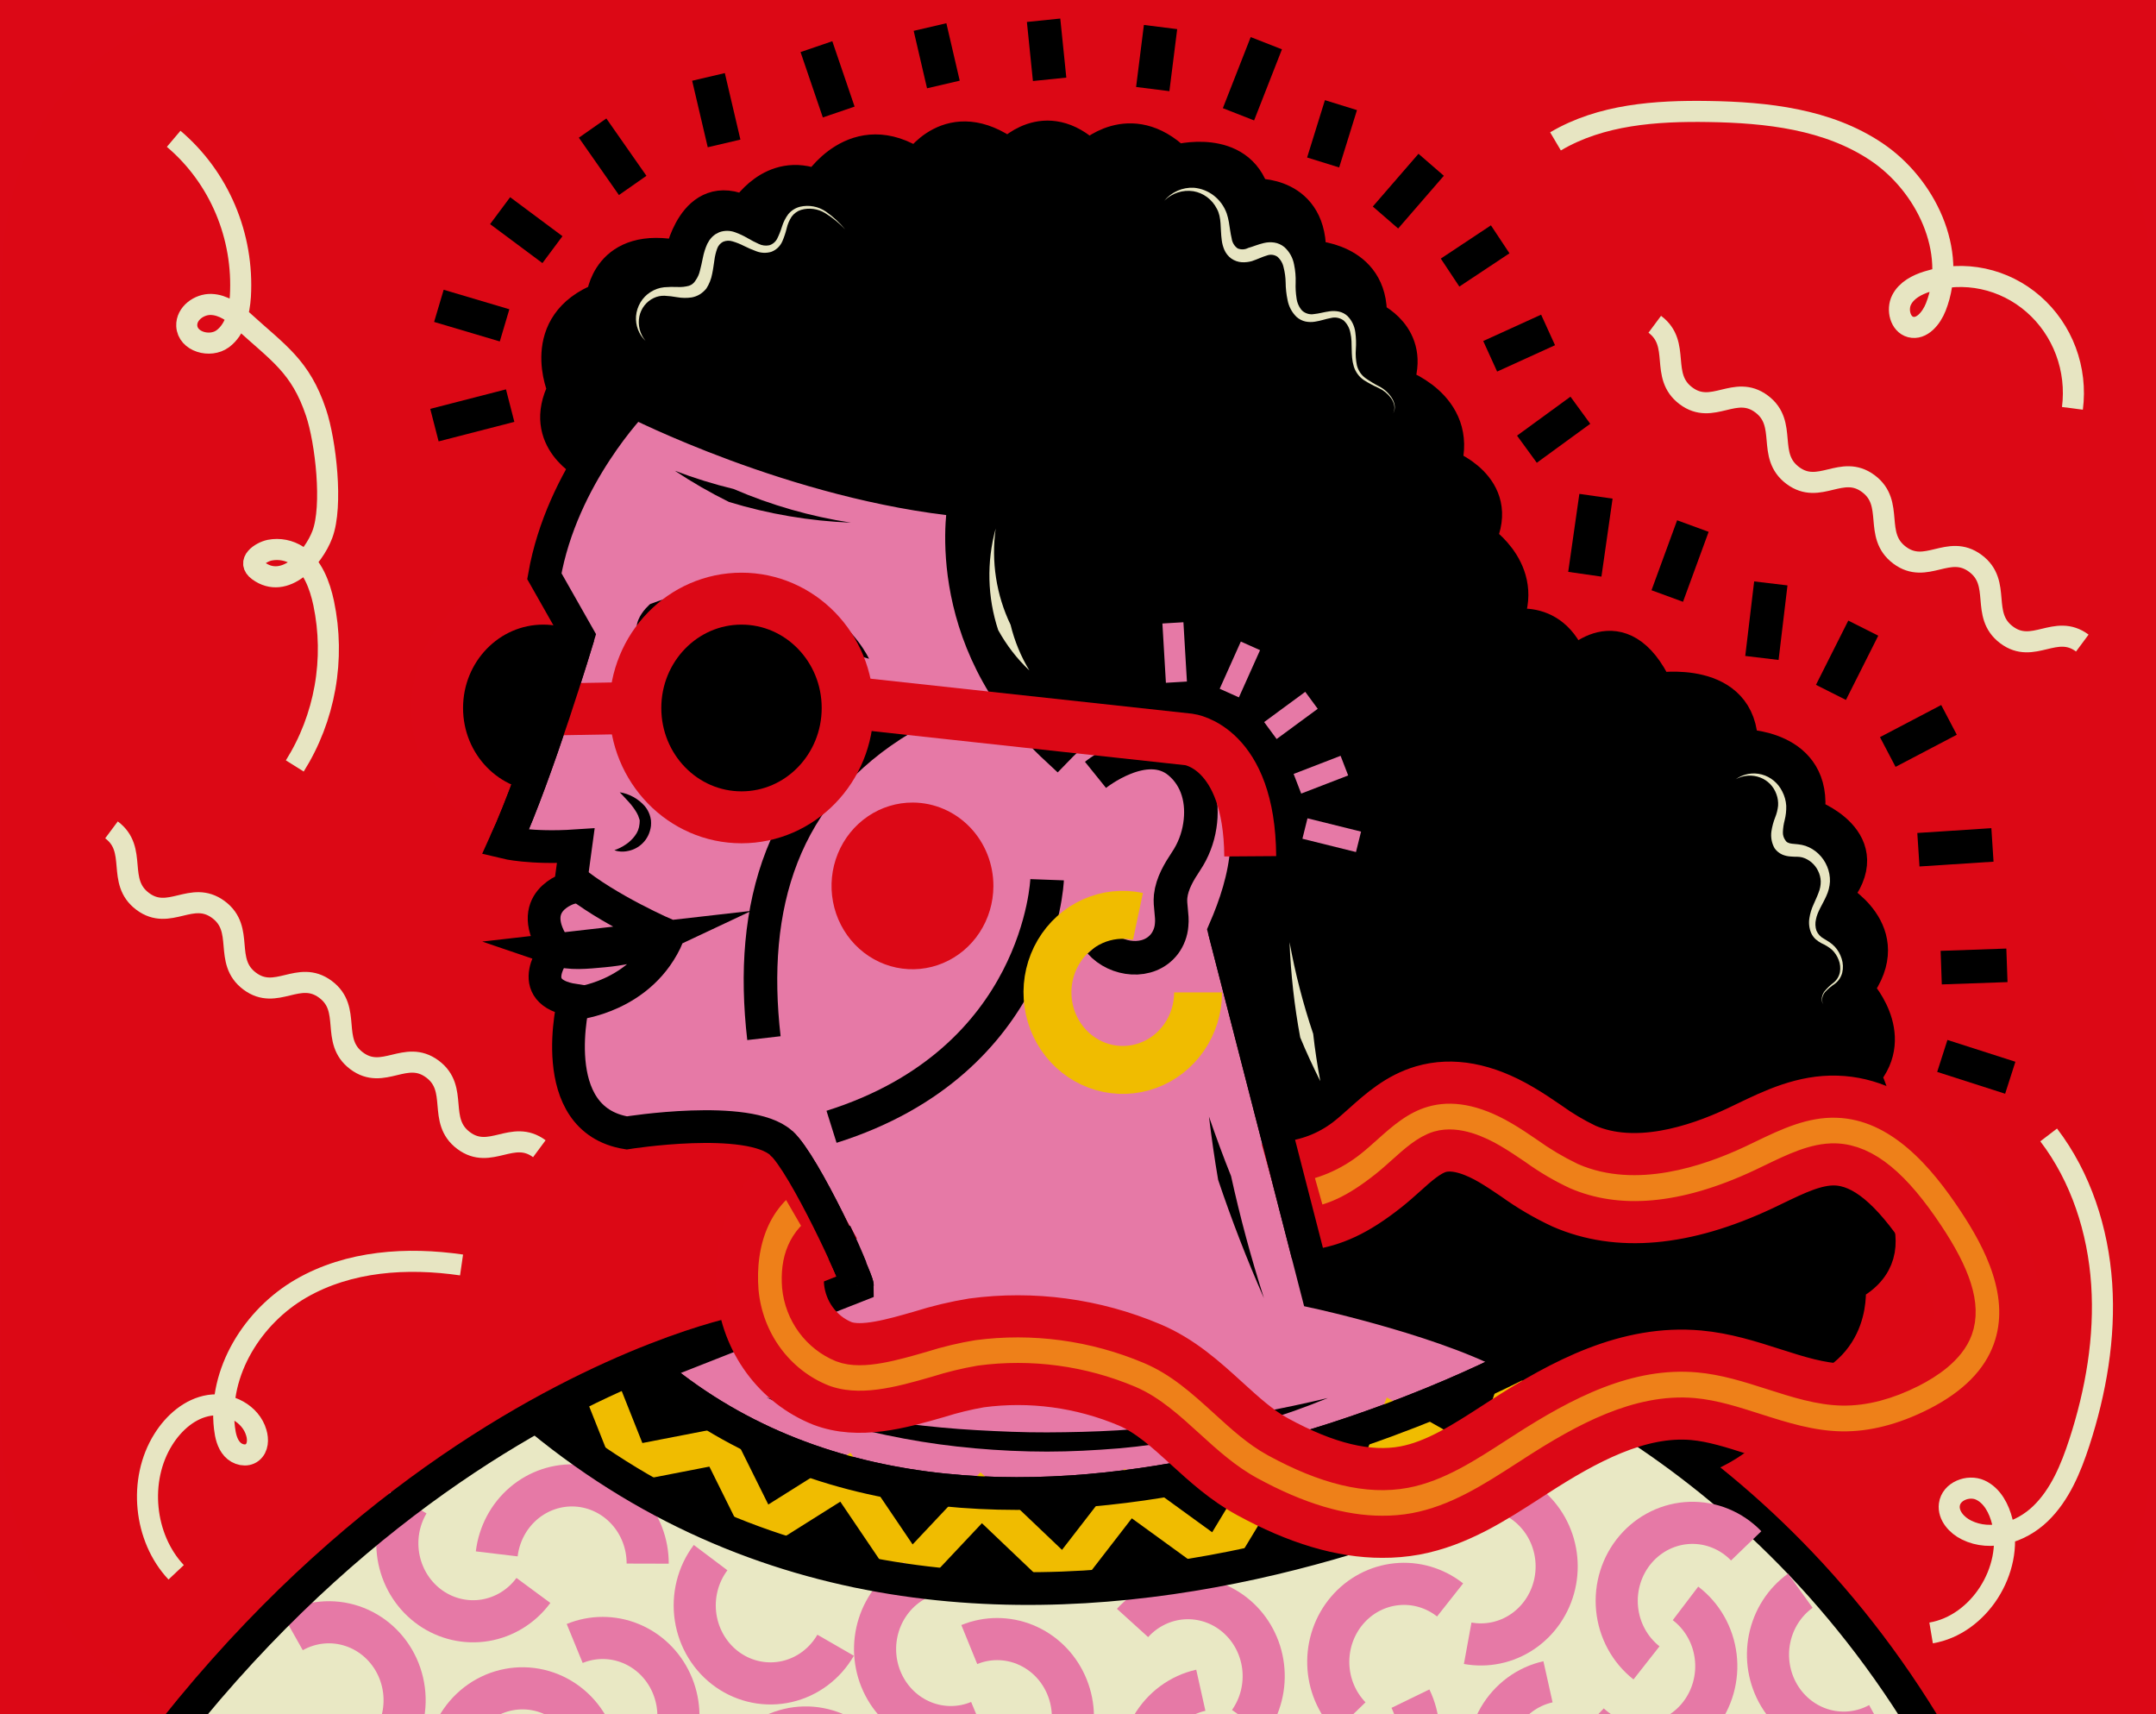 <?xml version="1.0" encoding="UTF-8"?> <svg xmlns="http://www.w3.org/2000/svg" width="512" height="407" viewBox="0 0 512 407" fill="none"><g clip-path="url(#clip0)"><rect width="512" height="407" fill="#DC0816"></rect><g clip-path="url(#clip1)"><path d="M68.873 -2C68.873 -2 0.32 -2 0.32 68.384V339.584C0.32 339.584 0.32 409.96 68.873 409.96H442.716C442.716 409.96 511.269 409.96 511.269 339.584V68.353C511.269 68.353 511.269 -2 442.716 -2H68.873Z" fill="#DC0815"></path><path d="M129.011 194.046C142.933 194.046 154.22 182.425 154.22 168.089C154.22 153.754 142.933 142.132 129.011 142.132C115.088 142.132 103.801 153.754 103.801 168.089C103.801 182.425 115.088 194.046 129.011 194.046Z" fill="black" stroke="#DC0816" stroke-width="12.33" stroke-miterlimit="10"></path><path d="M139.593 110.317C139.593 110.317 127.742 104.467 133.851 92.434C133.851 92.434 126.947 76.997 143.012 70.822C143.012 70.822 144.076 57.153 161.602 60.981C161.602 60.981 164.653 44.302 176.864 50.322C176.864 50.322 183.229 39.586 194.106 44.094C194.106 44.094 203.139 29.267 217.749 39.108C217.749 39.108 225.582 26.396 239.488 36.653C239.488 36.653 248.123 26.944 258.611 37.062C258.611 37.062 268.303 27.492 279.323 38.151C279.323 38.151 294.188 34.052 297.778 46.216C297.778 46.216 311.849 45.259 311.054 60.881C311.054 60.881 326.046 61.02 325.522 75.237C325.522 75.237 336.144 79.614 331.766 91.099C331.766 91.099 347.298 96.108 343.183 110.348C343.183 110.348 357.388 115.427 351.429 128.008C351.429 128.008 364.172 136.212 356.871 149.063C356.871 149.063 368.692 144.432 373.467 157.947C373.467 157.947 384.892 145.096 393.52 163.551C393.52 163.551 413.662 160.263 413.662 176.942C413.662 176.942 431.653 176.811 429.501 193.351C429.501 193.351 447.148 199.526 435.738 212.902C435.738 212.902 451.338 221.107 440.986 234.845C440.986 234.845 451.338 245.504 442.777 255.345C442.777 255.345 450.821 269.238 439.726 279.921C439.726 279.921 454.959 296.963 439.224 305.214C439.224 305.214 441.181 320.558 424.651 324.455C424.651 324.455 420.071 344.346 395.176 348.652L254.368 313.758L165.913 199.333L139.593 110.317Z" fill="black" stroke="black" stroke-width="7.65" stroke-miterlimit="10"></path><path d="M-13 504C-9.319 490.262 4.481 461.758 26.295 433.408C56.145 394.608 91.699 353.438 114.091 344.107C120.987 341.235 143.078 329.496 152.486 326.046C159.233 330.962 166.354 335.532 173.476 340.448C187.673 350.281 209.502 351.424 226.444 353.94C244.067 356.811 262.515 354.364 280.154 350.945C298.722 347.456 317.012 342.554 334.876 336.28C338.75 334.926 342.724 333.894 346.758 333.193C349.809 332.514 353.294 321.222 356.001 321.94C361.758 323.352 393.167 339.26 396.54 344.168C399.538 348.715 423.661 367.516 427.807 371.453C465.445 407.119 488.301 491.342 490.902 498.034" fill="#E9E8C4"></path><path d="M347.839 330.661C354.466 323.915 365.635 324.023 373.851 328.546C376.587 330.09 379.308 332.305 379.848 335.493C380.763 341.004 374.826 344.855 369.803 346.978C352.053 354.474 333.9 360.917 315.433 366.274C306.588 368.836 297.63 371.152 288.499 372.232C277.255 373.56 265.831 375.705 254.489 376.091C244.234 376.462 233.979 374.926 223.755 374.455C211.311 373.884 198.852 370.866 186.731 367.91C170.067 363.835 147.623 354.789 136.199 341.629C133.163 338.133 128.253 339.638 129.385 335.084C130.839 329.21 145.209 324.834 150.982 326.053C156.754 327.273 161.596 331.14 166.649 334.273C176.836 340.595 188.388 344.161 199.774 347.657C206.918 349.849 214.092 352.049 221.446 353.307C240.096 356.502 259.174 353.569 277.802 350.219C289.721 348.082 301.655 345.766 313.169 341.953C325.163 337.986 336.647 332.398 348.994 329.959" fill="black"></path><path d="M275.673 217.695L147.211 97.914" stroke="#E49924" stroke-width="2.28" stroke-miterlimit="10"></path><path d="M154.04 324.803L203.605 305.283C203.605 303.739 191.041 276.308 185.532 271.369C177.691 264.337 148.845 268.976 148.845 268.976C129.1 265.765 136.274 237.454 136.274 237.454C123.853 235.501 132.099 225.452 132.099 225.452C124.048 213.959 135.367 210.841 135.367 210.841L136.732 200.807C126.072 201.517 120 200.036 120 200.036C127.601 183.457 137.346 151.032 137.346 151.032L129.273 136.799C133.433 112.942 150.652 95.382 150.652 95.382C150.652 95.382 188.928 114.948 229.055 118.862C229.055 118.862 222.218 151.279 251.019 177.946C251.019 177.946 257.458 171.246 261.716 169.618C276.356 163.991 290.411 173.971 294.354 187.871C295.646 192.316 296.209 196.952 296.018 201.587C295.539 208.317 293.395 214.832 290.733 220.952L312.862 306.834C312.862 306.834 345.741 313.989 361.318 323.414C361.34 323.414 232.93 392.639 154.04 324.803Z" fill="#E679A6" stroke="black" stroke-width="7.77" stroke-miterlimit="10"></path><path d="M147.135 188.095C149.445 188.454 151.564 189.624 153.132 191.406C153.633 192.007 154.021 192.698 154.279 193.444C154.423 193.857 154.526 194.283 154.587 194.717C154.627 195.177 154.627 195.639 154.587 196.099C154.486 196.906 154.253 197.689 153.897 198.414C153.555 199.11 153.096 199.738 152.54 200.267C151.627 201.15 150.492 201.754 149.264 202.011C148.456 202.21 147.618 202.242 146.798 202.104C146.491 202.052 146.19 201.969 145.898 201.857C146.886 201.519 147.824 201.044 148.687 200.444C149.482 199.904 150.184 199.231 150.763 198.453C151.068 198.057 151.32 197.621 151.513 197.156C151.704 196.662 151.826 196.142 151.873 195.613C151.918 195.451 151.873 195.196 151.91 194.988C151.948 194.779 151.873 194.548 151.783 194.324C151.651 193.844 151.457 193.384 151.206 192.958C150.684 192.075 150.078 191.248 149.399 190.488C148.125 189.075 147.15 188.08 147.15 188.08" fill="black"></path><path d="M214.401 170.474C185.428 187.763 177.834 215.372 181.417 246.477" stroke="black" stroke-width="7.97" stroke-miterlimit="10"></path><path d="M260.156 183.966C260.156 183.966 272.053 174.372 280.021 181.01C284.421 184.684 285.823 190.341 284.931 196.037C284.472 199.061 283.358 201.939 281.67 204.458C280.014 206.967 278.342 209.683 277.997 212.809C277.765 215.001 278.484 217.332 278.237 219.586C278.112 221.228 277.526 222.797 276.55 224.101C272.802 228.987 265.089 228.084 261.258 223.739" stroke="black" stroke-width="7.97" stroke-miterlimit="10"></path><path d="M235.909 210.409C235.894 214.325 234.751 218.148 232.626 221.395C230.5 224.642 227.486 227.166 223.966 228.648C220.446 230.131 216.578 230.505 212.852 229.723C209.125 228.942 205.708 227.039 203.032 224.257C200.356 221.475 198.542 217.938 197.819 214.093C197.096 210.249 197.497 206.27 198.972 202.661C200.446 199.051 202.927 195.973 206.101 193.816C209.274 191.659 212.998 190.519 216.801 190.542C221.893 190.571 226.765 192.679 230.348 196.405C233.931 200.13 235.931 205.167 235.909 210.409Z" fill="#DC0816"></path><path d="M155.145 154.142C155.145 154.142 172.004 145.907 206.374 156.404C206.374 156.404 193.683 128.618 154.396 143.414C154.396 143.414 146.675 149.828 155.145 154.142Z" fill="black"></path><path d="M248.66 208.866C248.66 208.866 247.064 251.926 197.469 267.525" stroke="black" stroke-width="7.97" stroke-miterlimit="10"></path><path d="M182.035 331.795C187.515 333.254 193.025 334.435 198.527 335.446C204.029 336.457 209.614 337.299 215.176 338.001C220.738 338.703 226.315 339.236 231.9 339.545C237.485 339.853 243.069 340.1 248.661 340.077C254.254 340.054 259.838 339.923 265.423 339.591C271.008 339.259 276.57 338.672 282.139 338.047C293.3 336.579 304.381 334.531 315.34 331.911C304.796 336.274 293.844 339.507 282.657 341.559C279.846 342.03 277.042 342.578 274.216 342.894C272.799 343.072 271.39 343.273 269.973 343.435L265.723 343.867C260.048 344.33 254.351 344.639 248.654 344.639C242.957 344.639 237.26 344.369 231.585 343.867C225.91 343.365 220.266 342.601 214.666 341.551C209.066 340.502 203.519 339.236 198.047 337.692C192.581 336.118 187.231 334.147 182.035 331.795Z" fill="black"></path><path d="M136.685 238.257C136.685 238.257 152.487 236.768 158.657 222.141C158.657 222.141 144.279 215.967 135.658 208.781M132.098 225.452C135.418 226.587 139.189 226.155 143.342 225.777C146.873 225.445 151.588 224.688 155.643 222.766L132.098 225.452Z" stroke="black" stroke-width="7.77" stroke-miterlimit="10"></path><path d="M142.328 328.431L149.892 347.464L170.836 343.397L180.731 363.326L200.776 350.721L216.181 373.483L233.017 355.592L252.687 374.316L267.935 354.596L289.111 369.963L302.02 348.622L323.122 360.817L331.585 337.948L352.851 349.942L361.337 325.359" stroke="#F0BC00" stroke-width="8.53" stroke-miterlimit="10"></path><path d="M361.339 323.414C361.339 323.414 232.929 392.64 154.039 324.803" stroke="black" stroke-width="7.77" stroke-miterlimit="10"></path><path d="M357.977 321.862C402.002 341.714 468.366 389.058 490.884 497.957" stroke="black" stroke-width="7.77" stroke-miterlimit="10"></path><path d="M284.518 235.617C284.516 239.418 283.372 243.126 281.243 246.231C279.114 249.337 276.103 251.687 272.624 252.961C269.146 254.235 265.37 254.369 261.814 253.345C258.259 252.321 255.098 250.189 252.766 247.242C250.434 244.295 249.045 240.677 248.789 236.885C248.533 233.093 249.424 229.312 251.338 226.062C253.252 222.811 256.096 220.25 259.48 218.73C262.864 217.21 266.622 216.805 270.238 217.571" stroke="#F0BC00" stroke-width="11.38" stroke-miterlimit="10"></path><path d="M136.477 390.193C140.734 388.45 145.477 388.446 149.738 390.18C153.998 391.915 157.456 395.258 159.404 399.527C161.353 403.797 161.647 408.671 160.225 413.155C158.803 417.64 155.774 421.397 151.754 423.66" stroke="#E679A6" stroke-width="10" stroke-miterlimit="10"></path><path d="M108.79 429.124C107.494 426.971 106.64 424.568 106.282 422.062C105.923 419.556 106.068 417.001 106.707 414.555C107.345 412.108 108.464 409.823 109.994 407.84C111.525 405.857 113.434 404.218 115.604 403.024C117.774 401.831 120.158 401.108 122.61 400.901C125.062 400.694 127.529 401.007 129.859 401.82C132.188 402.634 134.331 403.93 136.155 405.63C137.979 407.33 139.445 409.397 140.462 411.704" stroke="#E679A6" stroke-width="10" stroke-miterlimit="10"></path><path d="M294.98 436.866C292.662 437.711 290.201 438.058 287.748 437.885C285.295 437.712 282.902 437.024 280.718 435.862C278.533 434.7 276.603 433.089 275.047 431.129C273.491 429.169 272.341 426.901 271.669 424.466C270.997 422.031 270.817 419.48 271.14 416.97C271.464 414.46 272.283 412.045 273.548 409.874C274.813 407.703 276.497 405.822 278.495 404.348C280.494 402.873 282.765 401.836 285.168 401.3" stroke="#E679A6" stroke-width="10" stroke-miterlimit="10"></path><path d="M377.426 434.859C375.108 435.704 372.646 436.051 370.193 435.878C367.74 435.706 365.348 435.017 363.163 433.855C360.979 432.693 359.049 431.082 357.492 429.122C355.936 427.162 354.786 424.895 354.114 422.459C353.443 420.024 353.263 417.473 353.586 414.963C353.909 412.453 354.728 410.038 355.993 407.867C357.258 405.697 358.942 403.816 360.94 402.341C362.939 400.866 365.21 399.829 367.613 399.293" stroke="#E679A6" stroke-width="10" stroke-miterlimit="10"></path><path d="M230.184 390.448C234.44 388.714 239.178 388.715 243.433 390.452C247.688 392.189 251.14 395.53 253.086 399.796C255.032 404.062 255.326 408.93 253.908 413.411C252.49 417.892 249.467 421.648 245.453 423.914" stroke="#E679A6" stroke-width="10" stroke-miterlimit="10"></path><path d="M268.953 385.323C272.079 381.872 276.366 379.78 280.939 379.473C285.513 379.167 290.027 380.668 293.562 383.672C297.096 386.676 299.384 390.956 299.958 395.637C300.532 400.319 299.35 405.049 296.652 408.864" stroke="#E679A6" stroke-width="10" stroke-miterlimit="10"></path><path d="M69.445 387.437C71.6 386.221 73.973 385.472 76.42 385.236C78.866 385 81.334 385.283 83.67 386.067C86.006 386.85 88.162 388.119 90.004 389.793C91.846 391.468 93.335 393.513 94.38 395.803C95.425 398.093 96.003 400.579 96.079 403.107C96.155 405.636 95.727 408.154 94.821 410.506C93.915 412.858 92.552 414.994 90.814 416.782C89.075 418.571 87 419.973 84.715 420.904" stroke="#E679A6" stroke-width="10" stroke-miterlimit="10"></path><path d="M198.441 390.61C197.187 392.784 195.514 394.672 193.525 396.155C191.536 397.638 189.274 398.687 186.876 399.236C184.479 399.784 181.998 399.822 179.585 399.346C177.173 398.87 174.882 397.891 172.851 396.468C170.82 395.046 169.094 393.21 167.779 391.075C166.463 388.94 165.586 386.55 165.202 384.052C164.818 381.554 164.934 379.002 165.544 376.553C166.154 374.103 167.245 371.808 168.749 369.809" stroke="#E679A6" stroke-width="10" stroke-miterlimit="10"></path><path d="M126.673 377.604C123.884 381.386 119.791 383.92 115.239 384.683C110.687 385.447 106.024 384.381 102.213 381.706C98.402 379.032 95.735 374.953 94.761 370.311C93.787 365.67 94.582 360.82 96.981 356.765" stroke="#E679A6" stroke-width="10" stroke-miterlimit="10"></path><path d="M232.544 408.694C228.286 410.467 223.529 410.496 219.25 408.774C214.972 407.052 211.495 403.71 209.533 399.433C207.57 395.156 207.271 390.269 208.697 385.772C210.122 381.276 213.165 377.511 217.2 375.25" stroke="#E679A6" stroke-width="10" stroke-miterlimit="10"></path><path d="M320.686 407.644C317.461 404.317 315.585 399.852 315.439 395.153C315.293 390.455 316.887 385.875 319.898 382.341C322.909 378.808 327.112 376.586 331.656 376.125C336.2 375.663 340.743 376.998 344.367 379.858" stroke="#E679A6" stroke-width="10" stroke-miterlimit="10"></path><path d="M391.006 394.801C389.046 393.261 387.414 391.322 386.212 389.105C385.01 386.888 384.263 384.44 384.019 381.914C383.774 379.387 384.036 376.836 384.789 374.419C385.542 372.001 386.77 369.768 388.396 367.86C390.022 365.951 392.012 364.407 394.242 363.323C396.472 362.24 398.895 361.64 401.359 361.56C403.824 361.481 406.278 361.924 408.569 362.863C410.861 363.801 412.94 365.214 414.679 367.015" stroke="#E679A6" stroke-width="10" stroke-miterlimit="10"></path><path d="M334.949 403.291C336.048 405.552 336.685 408.021 336.822 410.545C336.959 413.069 336.593 415.596 335.746 417.969C334.899 420.342 333.589 422.511 331.897 424.343C330.205 426.175 328.167 427.631 325.908 428.622C323.649 429.612 321.217 430.116 318.761 430.102C316.306 430.089 313.879 429.557 311.631 428.542C309.382 427.526 307.36 426.047 305.687 424.196C304.015 422.345 302.728 420.161 301.906 417.778" stroke="#E679A6" stroke-width="10" stroke-miterlimit="10"></path><path d="M356.901 354.171C361.291 355.541 365.006 358.585 367.289 362.681C369.571 366.778 370.248 371.617 369.181 376.21C368.113 380.803 365.383 384.803 361.547 387.392C357.711 389.981 353.059 390.963 348.543 390.139" stroke="#E679A6" stroke-width="10" stroke-miterlimit="10"></path><path d="M400.267 380.676C402.233 382.17 403.884 384.06 405.118 386.232C406.351 388.403 407.143 390.811 407.443 393.308C407.743 395.805 407.546 398.338 406.864 400.754C406.182 403.17 405.03 405.418 403.476 407.36C401.923 409.302 400.001 410.898 397.829 412.051C395.657 413.203 393.28 413.888 390.842 414.064C388.405 414.239 385.958 413.901 383.651 413.071C381.345 412.24 379.226 410.935 377.426 409.234" stroke="#E679A6" stroke-width="10" stroke-miterlimit="10"></path><path d="M446.277 409.21C442.23 411.421 437.517 411.958 433.099 410.713C428.68 409.469 424.889 406.535 422.499 402.512C420.109 398.489 419.299 393.678 420.235 389.061C421.171 384.444 423.782 380.368 427.536 377.666" stroke="#E679A6" stroke-width="10" stroke-miterlimit="10"></path><path d="M174.705 435.7C173.772 433.361 173.314 430.851 173.358 428.323C173.403 425.795 173.95 423.303 174.966 421.001C175.981 418.699 177.444 416.636 179.263 414.937C181.083 413.239 183.22 411.943 185.545 411.127C187.869 410.312 190.331 409.995 192.779 410.196C195.226 410.398 197.608 411.113 199.778 412.298C201.947 413.483 203.857 415.112 205.392 417.086C206.926 419.06 208.052 421.336 208.7 423.775" stroke="#E679A6" stroke-width="10" stroke-miterlimit="10"></path><path d="M117.965 368.921C118.525 364.235 120.802 359.947 124.33 356.931C127.858 353.916 132.371 352.401 136.947 352.697C141.523 352.993 145.817 355.076 148.952 358.522C152.086 361.967 153.824 366.515 153.812 371.236" stroke="#E679A6" stroke-width="10" stroke-miterlimit="10"></path><path d="M128.301 336.937C237.798 426.925 384.596 337.809 384.596 337.809" stroke="black" stroke-width="7.77" stroke-miterlimit="10"></path><path d="M175.372 316.397C175.372 316.397 55.673 340.409 -13 504" stroke="black" stroke-width="7.77" stroke-miterlimit="10"></path><path d="M167.273 165.936C167.344 167.258 167.79 168.529 168.557 169.592C169.324 170.655 170.377 171.462 171.585 171.914C172.794 172.365 174.104 172.441 175.355 172.132C176.605 171.823 177.739 171.142 178.616 170.175C179.494 169.207 180.076 167.996 180.29 166.69C180.504 165.385 180.341 164.044 179.821 162.833C179.301 161.623 178.447 160.596 177.365 159.881C176.283 159.166 175.021 158.794 173.735 158.812C172.857 158.843 171.992 159.052 171.192 159.427C170.392 159.801 169.671 160.335 169.071 160.996C168.471 161.658 168.004 162.434 167.695 163.282C167.387 164.13 167.243 165.032 167.273 165.936Z" fill="black"></path><path d="M176.089 194.046C190.012 194.046 201.298 182.425 201.298 168.089C201.298 153.754 190.012 142.132 176.089 142.132C162.166 142.132 150.879 153.754 150.879 168.089C150.879 182.425 162.166 194.046 176.089 194.046Z" fill="black" stroke="#DC0816" stroke-width="12.33" stroke-miterlimit="10"></path><path d="M150.869 168.09L132.766 168.406" stroke="#DC0816" stroke-width="12.33" stroke-miterlimit="10"></path><path d="M120.008 200.043C127.601 183.457 137.347 151.032 137.347 151.032" stroke="black" stroke-width="7.77" stroke-miterlimit="10"></path><path d="M200.965 166.708L282.374 175.568C282.374 175.568 296.714 177.251 296.901 203.3" stroke="#DC0816" stroke-width="12.33" stroke-miterlimit="10"></path><path d="M121.151 96.301L103.168 100.932" stroke="black" stroke-width="7.97" stroke-miterlimit="10"></path><path d="M119.826 77.244L104.227 72.613" stroke="black" stroke-width="7.97" stroke-miterlimit="10"></path><path d="M131.194 59.268L118.766 50.014" stroke="black" stroke-width="7.97" stroke-miterlimit="10"></path><path d="M150.247 44.025L140.727 30.41" stroke="black" stroke-width="7.97" stroke-miterlimit="10"></path><path d="M171.953 34.052L168.25 18.26" stroke="black" stroke-width="7.97" stroke-miterlimit="10"></path><path d="M418.414 156.211L420.528 138.513" stroke="black" stroke-width="7.97" stroke-miterlimit="10"></path><path d="M434.809 164.385L442.485 149.133" stroke="black" stroke-width="7.97" stroke-miterlimit="10"></path><path d="M448.301 178.54L462.843 170.914" stroke="black" stroke-width="7.97" stroke-miterlimit="10"></path><path d="M455.574 201.741L473.16 200.599" stroke="black" stroke-width="7.97" stroke-miterlimit="10"></path><path d="M460.992 229.735L476.599 229.188" stroke="black" stroke-width="7.97" stroke-miterlimit="10"></path><path d="M461.254 250.699L477.393 255.878" stroke="black" stroke-width="7.97" stroke-miterlimit="10"></path><path d="M314.215 38.575L318.443 24.96" stroke="black" stroke-width="7.97" stroke-miterlimit="10"></path><path d="M329.02 51.642L339.867 39.123" stroke="black" stroke-width="7.97" stroke-miterlimit="10"></path><path d="M344.359 64.717L356.263 56.821" stroke="black" stroke-width="7.97" stroke-miterlimit="10"></path><path d="M353.883 84.592L367.631 78.332" stroke="black" stroke-width="7.97" stroke-miterlimit="10"></path><path d="M362.609 106.651L375.3 97.397" stroke="black" stroke-width="7.97" stroke-miterlimit="10"></path><path d="M376.359 136.336L379.006 117.82" stroke="black" stroke-width="7.97" stroke-miterlimit="10"></path><path d="M395.934 141.507L402.02 124.897" stroke="black" stroke-width="7.97" stroke-miterlimit="10"></path><path d="M199.175 26.596L193.883 11.075" stroke="black" stroke-width="7.97" stroke-miterlimit="10"></path><path d="M224.03 20.059L220.859 6.42" stroke="black" stroke-width="7.97" stroke-miterlimit="10"></path><path d="M249.26 18.832L247.828 4.808" stroke="black" stroke-width="7.97" stroke-miterlimit="10"></path><path d="M273.75 21.147L275.602 6.42" stroke="black" stroke-width="7.97" stroke-miterlimit="10"></path><path d="M294.109 27.137L300.721 10.257" stroke="black" stroke-width="7.97" stroke-miterlimit="10"></path><path d="M328.205 364.861C318.407 364.861 307.837 361.697 296.136 355.306C290.394 352.164 285.806 347.996 281.376 343.96C276.946 339.923 272.553 335.925 267.665 333.856C256.675 329.214 244.701 327.6 232.92 329.171C229.496 329.767 226.113 330.592 222.793 331.641C213.962 334.188 203.955 337.044 194.907 333.579C189.504 331.422 184.792 327.757 181.301 322.994C177.81 318.231 175.679 312.56 175.147 306.618C174.21 294.701 178.093 283.463 188.161 277.497L196.706 292.231C191.856 295.103 190.282 299.571 190.709 305.352C190.993 308.252 192.045 311.016 193.75 313.342C195.455 315.668 197.749 317.468 200.379 318.543C204.645 320.195 212.036 318.057 218.55 316.181C222.588 314.904 226.709 313.922 230.881 313.241C245.369 311.31 260.095 313.297 273.61 319.006C280.941 322.094 286.428 327.103 291.736 331.935C295.656 335.508 299.359 338.881 303.467 341.119C315.206 347.541 325.004 349.895 333.452 348.321C340.791 346.947 347.657 342.501 354.921 337.8L356.728 336.635C370.843 327.535 386.293 319.323 403.504 320.859C409.831 321.422 415.64 323.282 421.255 325.081C426.997 326.918 432.417 328.647 437.657 328.716C442.529 328.778 447.844 327.381 453.399 324.571C457.147 322.665 461.997 319.493 463.556 315.201C465.377 310.192 463.234 303.361 456.809 293.713C449.111 282.136 442.447 276.656 435.82 276.455C431.322 276.316 426.487 278.662 421.337 281.14L418.826 282.344C400.318 291.043 384.134 292.486 370.73 286.643C366.729 284.777 362.904 282.531 359.306 279.936C357.41 278.655 355.618 277.451 353.819 276.393C350.498 274.44 345.746 272.349 341.953 273.453C339.389 274.224 336.743 276.54 333.947 279.071C332.612 280.268 331.233 281.503 329.734 282.691C322.335 288.55 316.908 290.911 310.506 291.861L306.008 275.922C311.177 275.311 316.081 273.238 320.176 269.933C321.308 269.038 322.425 268.011 323.662 266.923C327.447 263.534 331.735 259.698 337.665 257.969C344.899 255.855 352.935 257.344 361.548 262.408C363.797 263.712 365.85 265.117 367.859 266.483C370.686 268.526 373.681 270.31 376.81 271.816C388.264 276.81 402.439 272.333 412.312 267.695L414.696 266.552C420.962 263.534 428.061 260.115 436.255 260.378C452.064 260.856 462.904 274.448 469.673 284.629C475.67 293.667 483.106 307.259 478.159 320.859C475.452 328.291 469.425 334.404 460.228 339.043C452.432 342.979 444.763 344.932 437.394 344.832C429.898 344.732 423.099 342.563 416.54 340.471C411.495 338.858 406.727 337.33 402.072 336.913C389.449 335.786 376.765 342.678 364.943 350.297L363.174 351.439C354.928 356.757 346.48 362.245 336.188 364.174C333.552 364.651 330.88 364.881 328.205 364.861Z" fill="#EE8019" stroke="#DC0816" stroke-width="10" stroke-miterlimit="10"></path><path d="M202.139 301.162C200.984 298.29 199.725 295.465 198.391 292.671" stroke="black" stroke-width="7.77" stroke-miterlimit="10"></path><path d="M203.605 305.283C203.605 303.739 191.041 276.308 185.531 271.369L203.605 305.283Z" fill="#E679A6"></path><path d="M203.605 305.283C203.605 303.739 191.041 276.308 185.531 271.369" stroke="black" stroke-width="7.77" stroke-miterlimit="10"></path><path d="M310.6 298.005L290.75 220.953" stroke="black" stroke-width="7.77" stroke-miterlimit="10"></path><path d="M392.965 76.989C399.307 81.713 394.037 89.215 400.371 93.97C406.705 98.724 411.99 91.183 418.325 95.907C424.659 100.631 419.396 108.141 425.738 112.887C432.08 117.634 437.35 110.101 443.692 114.825C450.033 119.548 444.764 127.051 451.105 131.805C457.447 136.56 462.717 129.026 469.096 133.75C475.476 138.474 470.168 145.976 476.51 150.73C482.852 155.485 488.129 147.944 494.501 152.675" stroke="#E7E5C2" stroke-width="5" stroke-miterlimit="10"></path><path d="M26.477 197.026C32.818 201.75 27.541 209.259 33.883 214.006C40.225 218.753 45.502 211.228 51.874 215.951C58.245 220.675 52.946 228.177 59.287 232.932C65.629 237.686 70.899 230.153 77.278 234.877C83.658 239.6 78.343 247.103 84.685 251.857C91.026 256.612 96.304 249.079 102.675 253.802C109.047 258.526 103.747 266.028 110.089 270.783C116.431 275.537 121.701 268.004 128.08 272.728" stroke="#E7E5C2" stroke-width="5" stroke-miterlimit="10"></path><path d="M70.005 181.851C73.56 176.19 75.996 169.863 77.173 163.231C78.35 156.6 78.245 149.795 76.864 143.205C75.942 138.883 74.248 134.391 70.68 131.921C68.717 130.645 66.358 130.179 64.076 130.616C61.879 131.072 58.446 133.395 61.355 135.518C67.681 140.149 74.443 132.484 76.549 126.889C79.106 120.135 77.351 104.799 75.05 97.952C71.362 86.946 66.115 83.859 57.659 76.14C55.523 74.188 53.004 72.381 50.163 72.281C47.322 72.181 44.218 74.411 44.353 77.352C44.533 81.142 49.885 82.647 52.884 80.439C55.882 78.232 56.842 74.118 57.089 70.336C57.5 63.26 56.278 56.184 53.523 49.688C50.769 43.191 46.561 37.457 41.242 32.956" stroke="#E7E5C2" stroke-width="5" stroke-miterlimit="10"></path><path d="M369.395 33.566C380.219 27.167 393.247 26.28 405.706 26.473C419.574 26.689 434.064 28.263 445.668 36.082C457.273 43.901 464.926 59.631 459.716 72.868C458.682 75.515 456.395 78.332 453.719 77.63C451.268 76.981 450.414 73.501 451.59 71.193C452.767 68.885 455.249 67.611 457.67 66.847C461.974 65.493 466.539 65.274 470.946 66.21C475.353 67.146 479.462 69.206 482.894 72.203C486.327 75.199 488.974 79.035 490.591 83.359C492.209 87.683 492.746 92.356 492.152 96.949" stroke="#E7E5C2" stroke-width="5" stroke-miterlimit="10"></path><path d="M109.608 300.328C96.669 298.453 82.876 299.333 71.482 305.916C60.088 312.5 51.73 325.698 53.311 339.059C53.521 340.857 53.949 342.733 55.148 344.068C56.347 345.403 58.514 345.951 59.908 344.84C61.302 343.729 61.34 341.753 60.867 340.163C59.548 335.57 54.346 332.946 49.743 333.656C45.14 334.366 41.265 337.762 38.761 341.791C32.764 351.385 34.136 365.124 41.835 373.298" stroke="#E7E5C2" stroke-width="5" stroke-miterlimit="10"></path><path d="M486.51 269.455C494.178 279.488 498.249 292.123 499.103 304.843C499.958 317.563 497.731 330.368 493.803 342.463C491.787 348.637 489.193 354.928 484.546 359.397C479.898 363.866 472.739 366.112 466.997 363.256C464.703 362.137 462.597 359.829 462.927 357.236C463.331 354.048 467.424 352.473 470.265 353.762C473.106 355.051 474.763 358.216 475.513 361.334C478.241 372.819 469.928 385.778 458.594 387.692" stroke="#E7E5C2" stroke-width="5" stroke-miterlimit="10"></path><path d="M287.102 265.102C288.751 269.856 290.475 274.572 292.349 279.226C294.503 289.003 297.107 298.666 300.16 308.216C296.127 299.052 292.501 289.69 289.283 280.129C288.421 275.128 287.716 270.111 287.102 265.102Z" fill="black"></path><path d="M313.54 256.688C311.845 253.308 310.234 249.85 308.772 246.307C307.382 238.842 306.535 231.28 306.238 223.685C307.58 231.076 309.457 238.354 311.853 245.458C312.265 249.201 312.842 252.945 313.54 256.688Z" fill="#E7E5C2"></path><path d="M412.203 185C413.094 184.37 414.106 183.944 415.17 183.75C416.235 183.557 417.327 183.6 418.374 183.877C419.42 184.154 420.397 184.659 421.239 185.357C422.08 186.055 422.767 186.931 423.253 187.925C423.795 188.968 424.115 190.118 424.19 191.298C424.224 192.456 424.098 193.612 423.815 194.733C423.571 195.652 423.43 196.598 423.395 197.55C423.365 198.258 423.578 198.954 423.995 199.518C424.11 199.728 424.282 199.9 424.489 200.012C424.8 200.168 425.135 200.267 425.479 200.305C425.906 200.367 426.401 200.398 426.978 200.452C427.583 200.513 428.181 200.637 428.762 200.823C429.907 201.219 430.958 201.86 431.844 202.705C432.731 203.55 433.433 204.579 433.905 205.724C434.381 206.852 434.608 208.075 434.572 209.305C434.505 210.492 434.212 211.654 433.71 212.724C432.803 214.77 431.603 216.414 431.251 218.266C431.04 219.149 431.076 220.075 431.356 220.937C431.712 221.773 432.341 222.455 433.133 222.866C433.552 223.129 434.002 223.391 434.452 223.684C434.914 223.995 435.342 224.357 435.726 224.765C436.474 225.586 437.032 226.57 437.36 227.644C437.702 228.708 437.746 229.85 437.488 230.94C437.209 232.019 436.573 232.963 435.689 233.61C434.838 234.171 434.056 234.835 433.357 235.586C433.05 235.991 432.837 236.464 432.735 236.968C432.681 237.222 432.678 237.484 432.727 237.739C432.776 237.994 432.876 238.236 433.02 238.45C432.859 238.241 432.742 238 432.677 237.742C432.611 237.484 432.598 237.215 432.638 236.952C432.708 236.418 432.898 235.908 433.192 235.463C433.855 234.65 434.61 233.922 435.441 233.294C436.213 232.672 436.744 231.789 436.941 230.801C437.108 229.826 437.004 228.823 436.641 227.906C436.296 226.991 435.755 226.168 435.059 225.498C434.309 224.863 433.473 224.343 432.578 223.955C432.08 223.693 431.612 223.374 431.183 223.005C430.732 222.592 430.367 222.087 430.112 221.523C429.639 220.407 429.493 219.173 429.692 217.973C429.866 216.858 430.194 215.774 430.666 214.754C431.086 213.766 431.543 212.84 431.873 211.922C432.216 211.079 432.39 210.173 432.383 209.259C432.355 208.384 432.137 207.527 431.746 206.75C431.372 205.979 430.845 205.297 430.199 204.748C429.554 204.199 428.804 203.795 427.998 203.563C427.599 203.468 427.192 203.416 426.783 203.408C426.318 203.408 425.794 203.408 425.209 203.347C424.534 203.31 423.87 203.156 423.245 202.891C422.519 202.569 421.89 202.052 421.423 201.394C420.733 200.176 420.469 198.751 420.674 197.357C420.848 196.219 421.15 195.105 421.573 194.038C421.926 193.163 422.156 192.24 422.256 191.298C422.315 190.374 422.182 189.448 421.866 188.581C421.547 187.672 421.039 186.845 420.377 186.158C419.715 185.472 418.916 184.942 418.035 184.606C417.091 184.247 416.083 184.096 415.078 184.164C414.074 184.232 413.094 184.517 412.203 185Z" fill="#E7E5C2"></path><path d="M276.48 47.66C277.343 46.632 278.422 45.819 279.635 45.284C280.848 44.749 282.164 44.506 283.482 44.573C285.215 44.715 286.873 45.363 288.261 46.442C289.649 47.521 290.708 48.985 291.315 50.663C291.538 51.341 291.711 52.035 291.833 52.739C292.065 54.097 292.2 55.41 292.492 56.598C292.553 57.075 292.711 57.533 292.955 57.942C293.199 58.352 293.524 58.704 293.909 58.975C294.309 59.144 294.74 59.222 295.172 59.204C295.605 59.185 296.028 59.07 296.413 58.867C297.492 58.582 298.707 58.026 300.161 57.694C300.965 57.505 301.796 57.469 302.612 57.586C303.491 57.721 304.318 58.094 305.011 58.667C306.217 59.747 307.031 61.216 307.32 62.835C307.611 64.231 307.734 65.66 307.687 67.087C307.635 68.326 307.705 69.568 307.897 70.792C308.029 71.888 308.488 72.915 309.209 73.733C309.591 74.081 310.043 74.337 310.534 74.481C311.024 74.625 311.54 74.654 312.042 74.567C313.189 74.466 314.434 74.08 315.791 73.903C316.512 73.807 317.243 73.831 317.957 73.972C318.709 74.131 319.406 74.49 319.981 75.014C321.01 76.047 321.67 77.406 321.855 78.873C322.038 80.221 322.081 81.584 321.982 82.941C321.888 84.215 321.974 85.497 322.237 86.746C322.544 87.961 323.255 89.026 324.246 89.756C325.293 90.497 326.391 91.16 327.53 91.74C328.703 92.345 329.706 93.248 330.446 94.364C330.823 94.915 331.079 95.545 331.195 96.209C331.297 96.873 331.179 97.553 330.858 98.138C331.141 97.545 331.226 96.872 331.098 96.224C330.961 95.59 330.689 94.994 330.303 94.48C329.531 93.445 328.517 92.628 327.357 92.103C326.167 91.572 325.015 90.956 323.909 90.258C322.757 89.486 321.901 88.327 321.488 86.978C320.663 84.284 321.27 81.513 320.701 79.113C320.511 77.949 319.946 76.886 319.096 76.095C318.657 75.772 318.154 75.552 317.623 75.45C317.092 75.349 316.546 75.369 316.023 75.508C314.854 75.709 313.647 76.172 312.275 76.373C311.529 76.496 310.768 76.483 310.026 76.334C309.238 76.16 308.505 75.783 307.897 75.238C306.796 74.169 306.051 72.77 305.768 71.24C305.478 69.87 305.324 68.474 305.311 67.072C305.291 65.857 305.127 64.649 304.824 63.475C304.615 62.477 304.087 61.581 303.324 60.928C302.958 60.691 302.544 60.544 302.114 60.498C301.683 60.453 301.248 60.51 300.843 60.666C299.816 60.951 298.692 61.53 297.305 61.993C296.529 62.211 295.725 62.303 294.921 62.264C294.017 62.206 293.144 61.9 292.395 61.376C291.674 60.849 291.104 60.132 290.746 59.3C290.441 58.584 290.236 57.828 290.139 57.054C289.749 54.182 290.139 51.651 288.977 49.567C288.424 48.474 287.631 47.528 286.662 46.804C285.693 46.081 284.573 45.6 283.392 45.399C282.149 45.209 280.88 45.313 279.682 45.705C278.484 46.097 277.389 46.766 276.48 47.66Z" fill="#E7E5C2"></path><path d="M153.294 80.926C152.51 80.186 151.9 79.271 151.511 78.252C151.121 77.233 150.962 76.136 151.045 75.045C151.146 73.889 151.507 72.774 152.099 71.787C152.691 70.799 153.498 69.968 154.456 69.356C155.446 68.716 156.568 68.319 157.731 68.198C158.804 68.11 159.88 68.089 160.955 68.137C161.851 68.183 162.749 68.087 163.616 67.851C164.279 67.64 164.841 67.18 165.19 66.562C165.684 65.871 166.036 65.083 166.225 64.247C166.487 63.328 166.674 62.302 166.907 61.236C167.13 60.084 167.485 58.962 167.964 57.895C168.109 57.604 168.272 57.323 168.451 57.053C168.648 56.782 168.86 56.525 169.088 56.281C169.34 56.041 169.608 55.819 169.89 55.617C170.19 55.448 170.49 55.278 170.797 55.139C172.009 54.694 173.333 54.694 174.545 55.139C175.585 55.512 176.588 55.982 177.544 56.544C178.405 57.049 179.29 57.508 180.198 57.918C180.973 58.296 181.845 58.407 182.686 58.234C183.087 58.115 183.459 57.914 183.783 57.644C184.106 57.373 184.373 57.039 184.568 56.66C185.019 55.752 185.395 54.807 185.692 53.835C186.019 52.759 186.527 51.751 187.192 50.855C187.925 49.971 188.912 49.349 190.01 49.08C191.057 48.837 192.141 48.815 193.196 49.015C194.251 49.216 195.256 49.634 196.15 50.246C197.859 51.451 199.407 52.883 200.752 54.506C199.326 52.994 197.713 51.681 195.955 50.601C195.101 50.081 194.155 49.745 193.172 49.612C192.189 49.479 191.19 49.553 190.235 49.829C189.337 50.113 188.549 50.683 187.986 51.457C187.439 52.299 187.042 53.235 186.817 54.221C186.559 55.279 186.213 56.311 185.782 57.308C185.527 57.882 185.162 58.397 184.71 58.824C184.258 59.251 183.728 59.58 183.151 59.793C181.98 60.143 180.731 60.091 179.59 59.647C178.586 59.28 177.602 58.855 176.644 58.373C175.781 57.932 174.88 57.573 173.953 57.3C173.214 57.065 172.419 57.103 171.704 57.408C171.052 57.75 170.55 58.335 170.303 59.044C169.986 59.93 169.768 60.849 169.65 61.785C169.486 62.796 169.373 63.868 169.126 65.003C168.896 66.255 168.425 67.447 167.739 68.507C167.289 69.059 166.755 69.531 166.157 69.904C165.568 70.254 164.924 70.495 164.253 70.614C163.098 70.784 161.924 70.766 160.775 70.56C159.806 70.386 158.827 70.272 157.844 70.221C156.945 70.182 156.05 70.368 155.235 70.761C154.378 71.166 153.625 71.771 153.034 72.528C152.443 73.285 152.032 74.173 151.832 75.122C151.631 76.14 151.658 77.192 151.911 78.198C152.165 79.204 152.637 80.137 153.294 80.926Z" fill="#E7E5C2"></path><path d="M244.459 159.191C241.516 156.409 239.014 153.169 237.045 149.589C234.48 141.804 234.273 133.401 236.453 125.492C235.358 133.303 236.591 141.273 239.991 148.346C240.921 152.179 242.429 155.838 244.459 159.191Z" fill="#E7E5C2"></path><path d="M160.246 111.76C164.804 113.501 169.463 114.947 174.197 116.09C183.131 119.945 192.499 122.631 202.082 124.086C192.269 123.7 182.541 122.05 173.125 119.178C168.685 116.986 164.383 114.509 160.246 111.76Z" fill="black"></path><path d="M279.371 161.961L278.539 147.883" stroke="#E679A6" stroke-width="5" stroke-miterlimit="10"></path><path d="M291.93 164.547L296.952 153.34" stroke="#E679A6" stroke-width="5" stroke-miterlimit="10"></path><path d="M301.688 173.446L311.448 166.268" stroke="#E679A6" stroke-width="5" stroke-miterlimit="10"></path><path d="M308.105 186.081L319.26 181.774" stroke="#E679A6" stroke-width="5" stroke-miterlimit="10"></path><path d="M309.895 196.709L322.616 199.866" stroke="#E679A6" stroke-width="5" stroke-miterlimit="10"></path></g></g><defs><clipPath id="clip0"><rect width="512" height="407" fill="white"></rect></clipPath><clipPath id="clip1"><rect width="591" height="465" fill="white" transform="translate(-40 -29)"></rect></clipPath></defs></svg> 